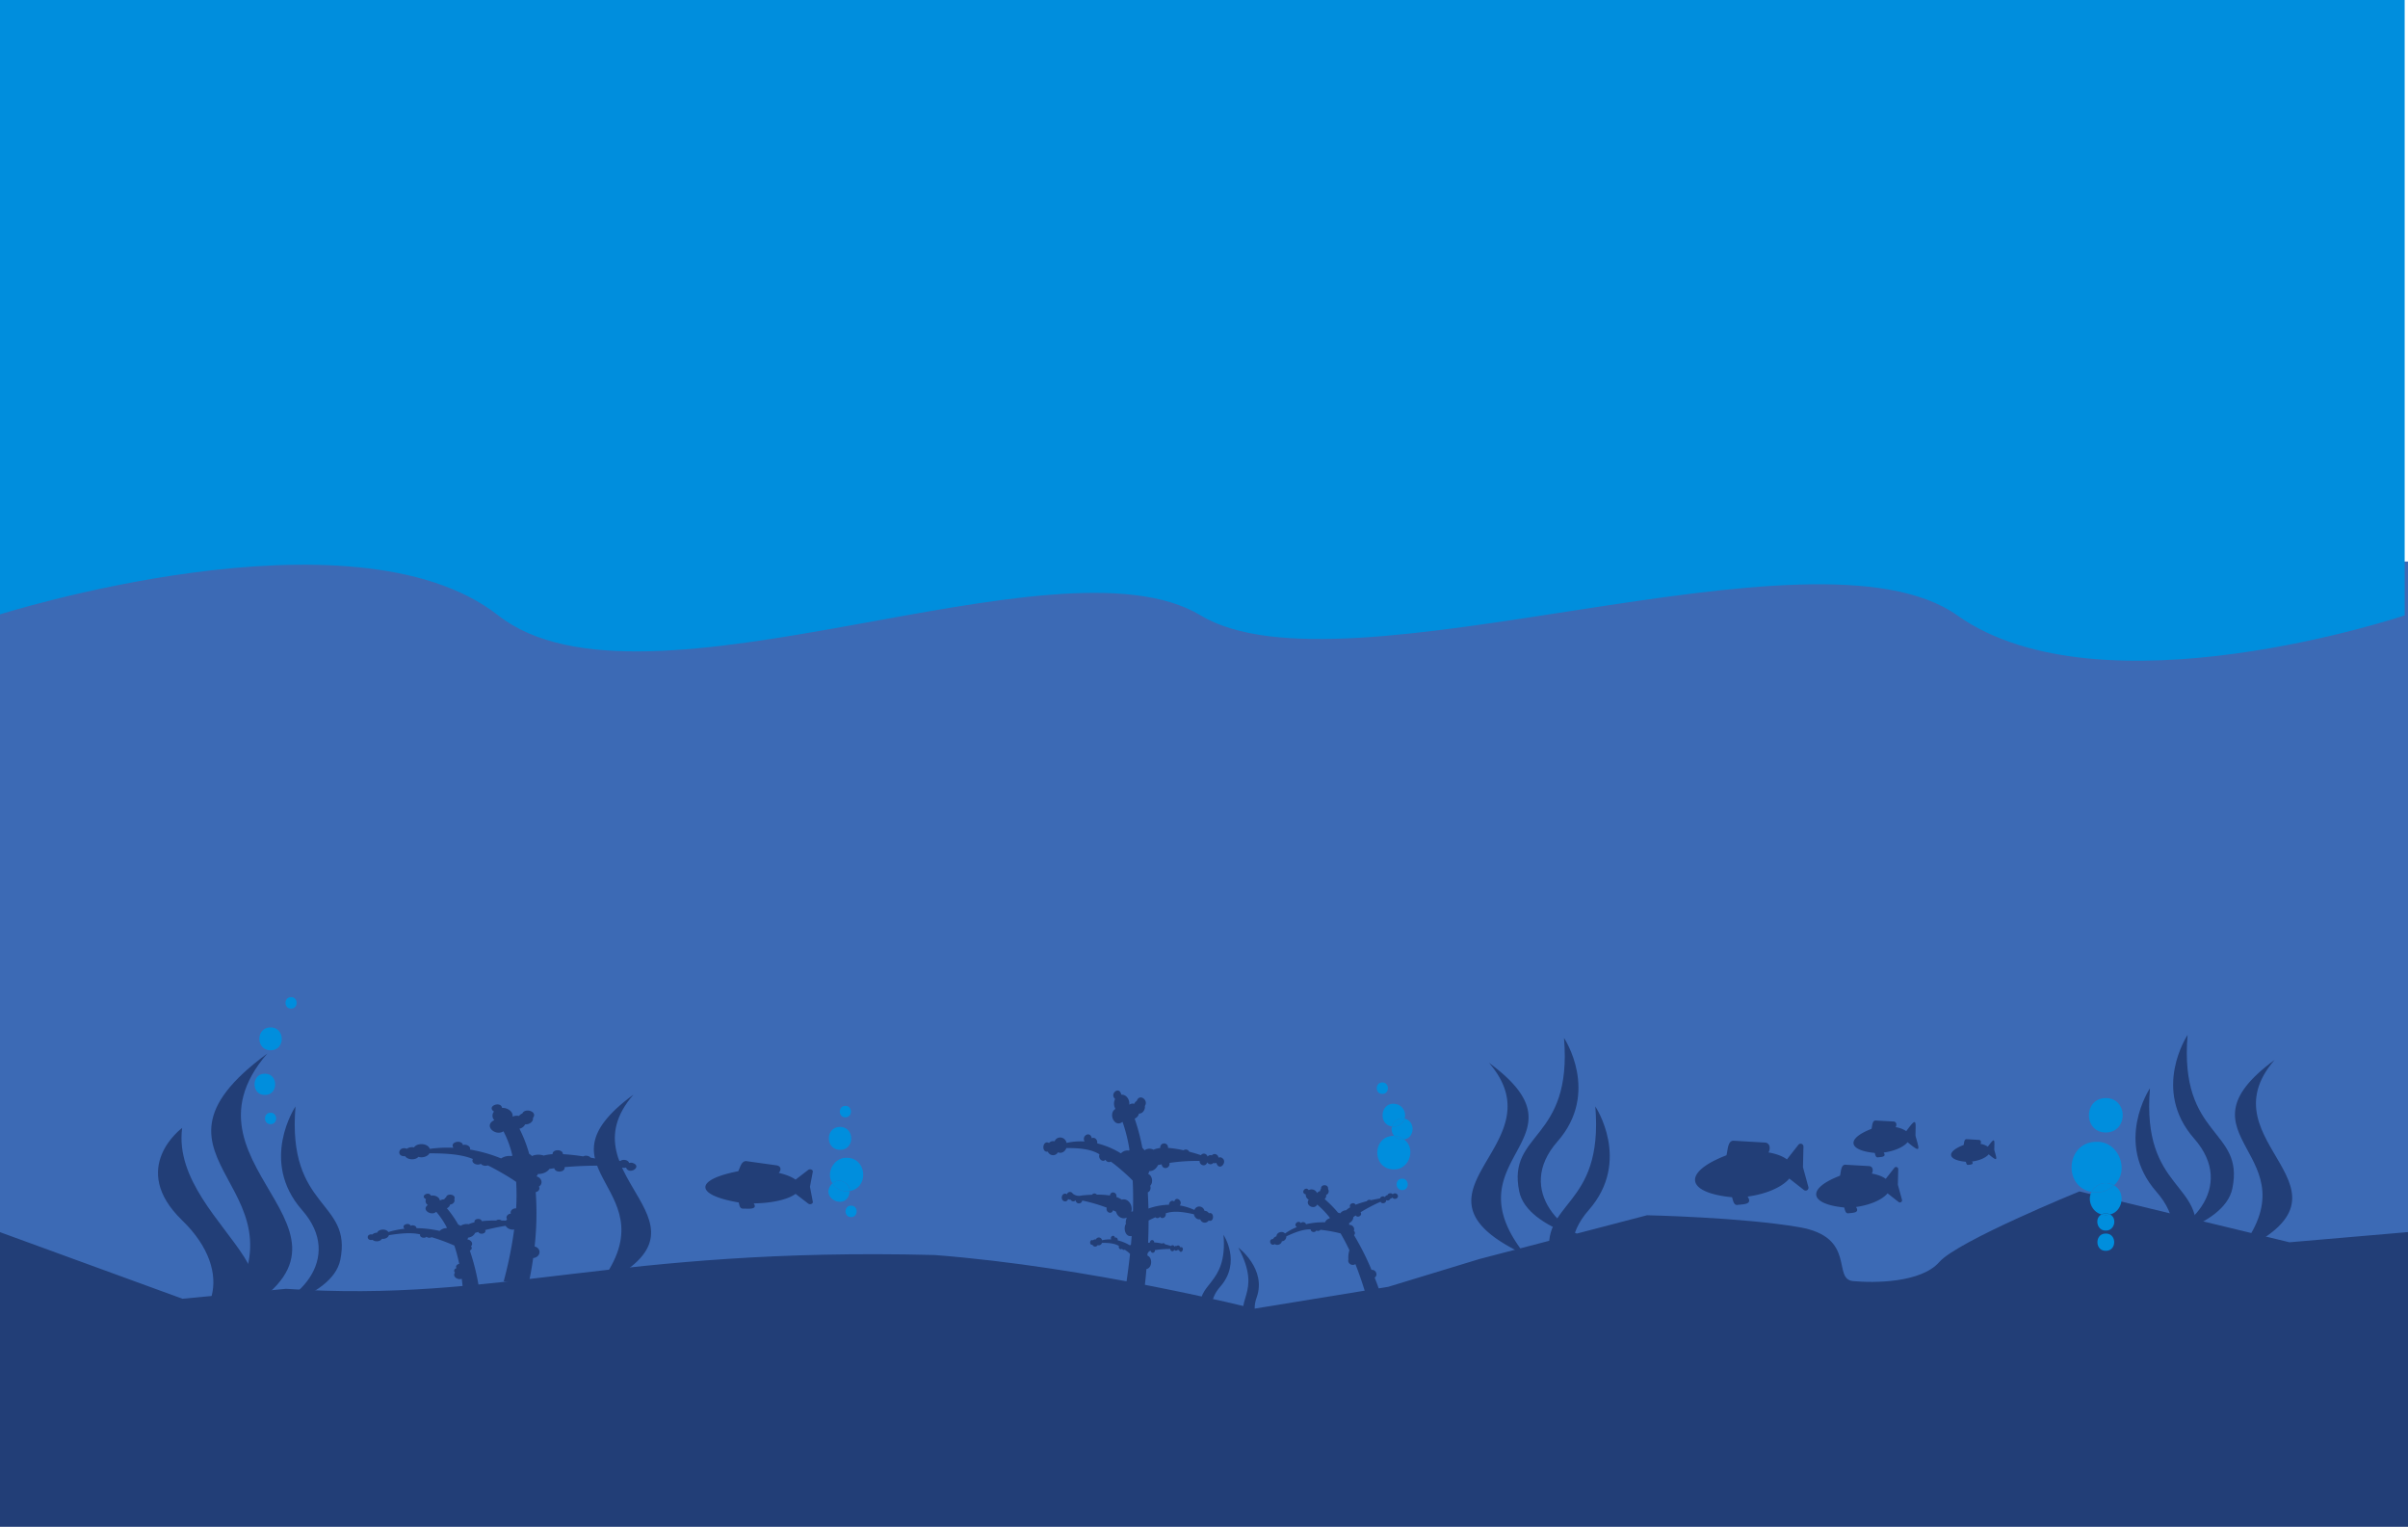 <svg xmlns="http://www.w3.org/2000/svg" viewBox="0 0 2423 1536"><defs><style>.cls-2{fill:#223e77}.cls-3{fill:#008edd}</style></defs><g id="background-graphic"><path fill="#3c6ab5" d="M2423 838.29V1526H0V564.89h2423"/><path class="cls-2" d="M183.3 1134.7s-54.74 40 0 93 32.35 110.75-24.3 118.3c212.54-38.08 10.61-108.54 24.3-211.3z"/><path class="cls-2" d="M297.34 1113.08s-36.76 54.92 6.58 104.23-6 97.22-50.89 104.24c0 0 81.16-14.06 89.37-54 12.4-60.41-53.76-50.19-45.06-154.42"/><path class="cls-2" d="M268.94 1059.89c-150.49 110.58 60.61 132.75-51.69 273.43 192.93-89.92-51.44-154.44 51.69-273.43zm368.49 41.27c-106.36 78.15 42.84 93.82-36.53 193.25 136.35-63.55-36.36-109.15 36.53-193.25zm1525.92-6.37s-36.76 54.92 6.58 104.24-6 97.21-50.88 104.23c0 0 81.15-14.06 89.37-54 12.4-60.46-53.76-50.26-45.07-154.47z"/><path class="cls-2" d="M2201.22 1041.16s-36.76 54.92 6.58 104.24-6 97.21-50.89 104.24c0 0 81.16-14.07 89.37-54.05 12.41-60.41-53.75-50.19-45.06-154.43z"/><path class="cls-2" d="M2288.76 1066.31c-106.35 78.15 42.84 93.82-36.53 193.24 136.35-63.55-36.35-109.15 36.53-193.24zm-683.52 46.77s36.75 54.92-6.58 104.23 6 97.22 50.88 104.24c0 0-81.16-14.06-89.37-54-12.4-60.46 53.76-50.24 45.07-154.47zm-374.1 129.21s18.38 27.46-3.29 52.12 3 48.6 25.44 52.12c0 0-40.58-7-44.68-27-6.2-30.23 26.88-25.12 22.53-77.24z"/><path class="cls-2" d="M1246.08 1255.11s28.75 21.57 18.37 50.24 22.89 45.36 45.62 43.23c0 0-41.39 3.22-53.53-14.74-18.33-27.14 15.15-30.36-10.46-78.73zm327.66-210.96s36.76 54.92-6.58 104.24 6 97.21 50.89 104.24c0 0-81.16-14.07-89.37-54.06-12.41-60.4 53.76-50.18 45.06-154.42z"/><path class="cls-2" d="M1498.21 1069.14c106.35 78.15-42.84 93.82 36.53 193.24-136.35-63.55 36.35-109.15-36.53-193.24zm-862.13 100.65a6.63 6.63 0 00-3.09.24c-.7-3.26-6.43-4.18-8.8-2a6.34 6.34 0 00-5.65 1c-1.24-2.9-6.58-3.41-8.75-1.3a406.53 406.53 0 00-15.57-3.14c-1.45-2-5.26-2.48-7.38-1.24a197.33 197.33 0 00-20.43-2.23c.08-5.27-10.56-5.29-10.41 0a43 43 0 00-8.94 1.41 16 16 0 00-11.77.44 11.66 11.66 0 00-2.8-2.14 136.34 136.34 0 00-9.83-25.36 8 8 0 005.75-4.37c3.82.3 8.48-2.39 7.85-6.44 5.19-6.43-8-10.54-10.66-4.47a6.92 6.92 0 00-3.32 2.46 11 11 0 00-6.55.73c1-4.82-5-9.21-10.51-8.77-1.29-7.47-16.13-1.69-8.14 3.66a6.37 6.37 0 00.32 8.62c-11.3 5.32.88 16.55 9.21 11.23a100.24 100.24 0 018.92 24.28c-.24.21-.46.43-.68.66a15.29 15.29 0 00-10.62 2.33 146.57 146.57 0 00-31.29-8.91c1-3.34-4-5.77-7.11-4.51-1.11-5.92-13.71-3.23-9.55 2.73a129.61 129.61 0 00-23.81 1.07c-1.89-5.77-12.75-6.3-15.83-1.48a9.69 9.69 0 00-7.34 1.38c-8.18-3.16-11.08 8.18-1.63 7.45 2.58 4 10.44 4.11 13.35.68 4.17 1.34 9.38-.34 11.09-3.56 15.25.07 31.6.68 43.74 5.74-2.36 4.21 4.77 7.15 8 4.75 1.26 1.94 4.77 2.6 6.92 1.64 8.26 3.88 23.32 12.71 28.6 16.65a224.4 224.4 0 010 26.62c-3.27-.25-6.5 2.4-5.27 5.23-3.37.36-5.57 3.27-3.83 5.83-5.48 4.62.51 11.31 7.1 10.18a407.4 407.4 0 01-10.51 52.05l24.65 3.87s2.66-10.65 5-27.18c7.71-.89 8.68-9.73 1.44-11.68a305 305 0 001.12-54.63c2.91-.64 4.65-3.25 3.19-5.58 4.68-3 2.72-9-2.45-10.28a9.29 9.29 0 001.53-2.43c4.81.12 9.26-1.87 11.51-5.06 1.59-.23 3.24-.46 4.94-.68.88 5 11.16 4.22 10.31-1.13a381.4 381.4 0 0139.8-1.42c.09 4.53 8.65 5.13 10.11 1.22 1.69 2.17 6 2.36 8 .64a6.71 6.71 0 003.92 0c3.25 8.21 17.33-1.51 6.15-4.8z"/><path class="cls-2" d="M534.71 1227a4.47 4.47 0 00-2.1.51c-1-2.08-5.1-2.31-6.48-.46a4.15 4.15 0 00-3.75 1.31c-1.26-1.79-5.07-1.77-6.3 0-3.58-.22-7.46-.4-11.4-.48a4.53 4.53 0 00-5.35-.06 140.91 140.91 0 00-14.59.68c-.7-3.49-8.26-2.71-7.22 1.15a27.89 27.89 0 00-5.95 1.94 11 11 0 00-8.09 1.6 9.26 9.26 0 00-2.35-1.19 110.22 110.22 0 00-11.5-16.53 4.86 4.86 0 003.19-3.66c2.75-.21 5.44-2.64 4.26-5.33 2.48-4.84-7.38-6.58-8.21-1.94a4.19 4.19 0 00-1.87 2.08 7.3 7.3 0 00-4.41 1.22c-.18-3.43-5-5.86-8.93-4.94-2.24-5-11.5.47-5 3.43a4.68 4.68 0 001.82 5.94c-6.9 4.9 3.78 11.41 8.46 6.79a80.86 80.86 0 0110.71 15.94c-.12.18-.24.36-.34.54a10 10 0 00-6.95 2.77 111.92 111.92 0 00-23.36-2.77c.12-2.36-3.75-3.6-5.78-2.35-1.66-4-10.17-.78-6.1 2.94a89.08 89.08 0 00-16.35 3.33c-2.1-3.58-9.84-3.21-11.26.7a6.36 6.36 0 00-4.85 1.77c-6.44-1.26-6 7 .25 5.34 2.29 2.35 7.89 1.87 9.39-1 3 .48 6.47-1.25 7-3.69 10.59-1.62 22.19-3 31.43-.78-.86 3.11 4.47 4.5 6.42 2.41a4.49 4.49 0 005.1.4 186 186 0 0122.93 8.44 163 163 0 014.92 18.48c-2.32.15-4.07 2.44-2.69 4.2-2.34.62-3.22 3-1.58 4.46-3 4 2.59 7.76 6.8 6.3a282.57 282.57 0 012.31 37.28h17.83s-.12-7.69-1.57-19.41c5.46-1.64 3.87-7.87-1.16-8.27a224.8 224.8 0 00-9.3-38.05c2-.76 2.59-2.87 1.18-4.21 2.8-2.79 0-6.63-3.6-6.88a5.33 5.33 0 00.62-1.85c3.36-.44 6.08-2.31 7.06-4.77 1.06-.34 2.16-.67 3.31-1 1.27 3.22 8.53 1.87 6.92-1.91a259.85 259.85 0 0127.39-5.32c.73 2.95 6.82 2.8 7.23-.27 1.45 1.27 4.56 1.07 5.71-.43a4.43 4.43 0 002.71-.46c3.73 5.46 11.83-2.85 3.44-3.94zm871.84-24.38a3.08 3.08 0 00-5.18-1.11c-1.28-1.76-4.58-1.29-5.22.84a2.92 2.92 0 00-2.58 2c-1.45-1.46-4.45-.74-4.94 1.28-2.88.5-6 1.1-9.09 1.79a3.13 3.13 0 00-4.22 1A93.46 93.46 0 001364 1212c-1.56-3.31-7.23-.86-5.36 2.54a19.4 19.4 0 00-4.15 3 7.42 7.42 0 00-5.92 3.14 7.56 7.56 0 00-2.16-.68 119.25 119.25 0 00-13.52-13.71 4.58 4.58 0 001.51-4.17 4 4 0 001.9-6c.86-4.85-7.47-5.16-7-.26a3.87 3.87 0 00-.9 2.38 5 5 0 00-3.14 2 6 6 0 00-8.35-3c-3.42-4.48-8.74 3-3 4.29a5.46 5.46 0 003 5.39c-4 5.49 5.47 10.64 8.49 4.9a87.55 87.55 0 0112.7 13.24 3.87 3.87 0 00-.13.59 7.09 7.09 0 00-4.7 4 74.2 74.2 0 00-19.11 1.94c-.52-2.19-3.72-2.85-5.18-1.14-2.64-3.64-8.09 1.59-4 4a58.86 58.86 0 00-11.94 6.45c-2.62-3-8.58-1.2-8.66 2.9a4.5 4.5 0 00-3.33 2.67c-5.38 0-2.73 8 1.65 5.11 2.46 1.82 6.7.24 7.11-2.81a4.82 4.82 0 004.53-5c7.87-3.67 16.69-7.26 24.48-7 .07 2.92 4.53 3.67 5.7 1.06a3.1 3.1 0 004.11-.62 139.12 139.12 0 0120.31 3.62c2.91 4.94 5.89 10.54 8.88 16.9a23 23 0 00-1 9.23c-1.35 3.91 3.8 7.19 7 4.72a353.69 353.69 0 0111.93 35.59l14-3.52s-2.18-7.41-6.51-18.47c3.75-2.52 1.09-8.31-3.15-7.74a275.07 275.07 0 00-17.64-35 2.73 2.73 0 00-.21-4.3c1.42-3-1.55-6.41-4.69-5.94a6.79 6.79 0 000-1.91 6.9 6.9 0 004.25-6c.74-.53 1.52-1.08 2.33-1.63 2 3 7.19-.12 4.92-3.21a172.71 172.71 0 0120.07-10.56c1.36 2.7 6.1 1.4 5.6-1.68a3.08 3.08 0 004.37-1.54 3 3 0 002-1c1.91 2.7 6.38.83 5.46-2.15zm-178.06-38.27a3.39 3.39 0 00-2.35.31c-.43-3.36-4.54-5.08-6.72-2.31a3.56 3.56 0 00-4.3 1.21c-.82-3.07-4.79-4.14-6.67-1.44-3.72-1.21-7.76-2.43-11.89-3.51a3.66 3.66 0 00-5.63-1.39 100.79 100.79 0 00-15.58-2.4c.15-6.09-8.17-6-7.93.11a22.23 22.23 0 00-6.79 1.71 8.36 8.36 0 00-9 .62 10.65 10.65 0 00-2.15-2.47 216.37 216.37 0 00-7.74-29.43 7.32 7.32 0 004.33-5.14c3.66.36 6.53-4.06 5.92-7.57 4-6-5.46-12.94-8.17-5.1a6.18 6.18 0 00-2.5 2.89 5.79 5.79 0 00-5 .91c.54-5.35-3.05-10.41-8.09-10.11-1.66-9.22-12.19-1-6.16 4.33a10.44 10.44 0 00.33 10c-7.68 4.6-.88 19.5 7.12 13a159.6 159.6 0 017 28.17c-.18.26-.35.52-.52.79a8.68 8.68 0 00-8.06 2.8 84.64 84.64 0 00-23.91-10.09c.64-3.39-2.37-6.72-5.47-5.18-1.36-7.52-10.52-2.74-7.24 3.26a65.53 65.53 0 00-18.12 1.46c-1.25-6.21-9.43-7.63-12.07-1.58a5.39 5.39 0 00-5.57 1.67c-6.49-3.53-8.13 9.85-1.17 8.69a5.63 5.63 0 0010.17.67c3.38 1.53 7.11-.53 8.41-4.25 11.59-.1 24.39.63 33.36 6.3-1.64 3.94 2.75 8.62 6.13 5.46a3.71 3.71 0 005.29 1.85c6.54 4.58 18.18 14.88 22 19.12.46 9.27.59 19.56.27 31a3.33 3.33 0 00-1.67.32c2-6.33-3.24-14.11-9.61-12.14a19.87 19.87 0 00-5.38-2.66c1-4.87-5.74-6.72-6.53-1.54a83.06 83.06 0 00-13.18-.87 3 3 0 00-4.83.1c-3.56.14-7 .41-10.28.72a10.07 10.07 0 01-9.09-1.81 3.15 3.15 0 00-5.85.67c-2.27-1.84-5.3.27-5.21 3.25-.12 4.11 5.12 5.4 6.41 1.48a2.92 2.92 0 002.45.62 3.07 3.07 0 005.15.58 3.28 3.28 0 006.54.31 164.37 164.37 0 0124.74 7.21c-1.52 4.49 4.78 7.53 6.28 2.6l3 1.38c1.24 5 6.31 8.21 10.84 5.94-.6 1.92-1.45 4.09-.83 6.17-2.94 4.68-.67 13.7 5.75 12.41-.22 2.81-.46 5.69-.72 8.62a4.7 4.7 0 00-1 .84 43.29 43.29 0 00-12.3-5.09c.33-1.74-1.23-3.45-2.82-2.63-.62-3.86-5.47-1.29-3.69 1.7a33.47 33.47 0 00-9.3.81 3.24 3.24 0 00-6.2-.77 2.77 2.77 0 00-2.86.89c-3.32-1.81-4.14 5.08-.57 4.45a2.89 2.89 0 005.22.31 3.24 3.24 0 004.3-2.21c6-.1 12.52.23 17.14 3.11-.84 2 1.44 4.42 3.16 2.76a1.88 1.88 0 002.71.94c2 1.49 3.85 2.61 5.27 4.31-1.39 13.13-3.3 27.32-5.83 42.65l10.51 2.4q-1 9.36-2.7 20.13l9.66 2.13s1-6.38 1.72-16.27c3-.57 3.31-5.89.46-7 .39-9.31 1.72-15.88 2.67-28.82 5.84-1.07 6.51-11.43 1-13.6 0-.77.09-1.55.14-2.33a5.72 5.72 0 001.41-1.94c.62-.15 1.26-.3 1.93-.44.37 3.08 4.5 2.21 4-.75a97.53 97.53 0 0115.55-1.15c0 2.49 3.28 3.19 4 .65a1.87 1.87 0 003.15.33 1.75 1.75 0 001.53-.06c2.59 6.12 6.88-3.9 1.16-2.68a2 2 0 00-3.45-1.16 1.81 1.81 0 00-2.2.64 1.91 1.91 0 00-3.42-.72c-1.92-.61-4-1.22-6.12-1.76a1.87 1.87 0 00-2.89-.69 51.75 51.75 0 00-8-1.18 2.06 2.06 0 10-4.07.09 13.41 13.41 0 00-2 .38c.28-7.12.45-14.66.46-22.45 2.11-1.1 4.4-2.22 6.84-3.3a3 3 0 004.61-.56c2.28 3.21 6.64.23 5.79-3.38 8.24-3 18.82-1.28 28.38.92.59 3.29 3.33 5.68 6.37 5.05a4.76 4.76 0 008.49 1.31c5.68 2.18 5.93-9.17.19-7.39a4.79 4.79 0 00-4.38-2.39c-1.27-5.3-8.17-6-10.18-.92a56.88 56.88 0 00-14.76-4.53c3.56-4.18-3.48-10-5.54-4-2.28-1.82-5.29.3-5.2 3.27a67.61 67.61 0 00-20.74 3.83c-.13-5.36-.34-10.81-.66-16.29 2.29-.75 3.48-4.12 2.37-6.52 3.29-3.08 2.31-10.37-2-12a12 12 0 001.14-2.85c3.66.11 7-2.25 8.72-6 1.21-.28 2.46-.56 3.76-.83.69 6 8.74 4.38 7.83-1.41a191 191 0 0130.3-2c0 4.84 6.35 6.27 7.7 1.34a3.66 3.66 0 006.14.66 3.42 3.42 0 003-.09c3.17 9.99 12.88-2.35 4.59-5.46zm-413.43 29.86a1.57 1.57 0 010-.61l2.8-14.82c.38-2-2.79-3.23-4.66-1.79l-12.69 9.75c-3.76-2.77-9.64-5.12-16.91-6.8 2.62-2.76 2.63-6.84-2.32-7.61l-29.4-4.09c-5.88-1.28-7.11 6.51-9 10-44.76 8.73-43.62 24 .48 31.47.65 2.44.81 6.36 4.41 6.18s15.32 1.7 10.65-5.27c18.62-.17 34.6-4 42.12-9.58l12.69 9.76c1.87 1.43 5 .21 4.66-1.8z"/><path class="cls-2" d="M0 1239.56l183.59 67 104.17-10c214.64 14.41 329-42.16 652.59-34 156.26 12 321.7 54 321.7 54l134.81-22 91.92-28 168.51-44s95 2 153.19 12 32.69 52.23 54.13 54.24 68.42 1.8 86.8-19.22 140.94-71 140.94-71l211.4 51.17L2423 1239.5V1536H0v-296.44"/><path class="cls-3" d="M-3.35-2.64v621.73s358.36-114.73 504.68 0 561.59-87.5 706.82 0 616.57-102.65 761.36 0 450.14 0 450.14 0V-2.64z"/><path class="cls-2" d="M1814.31 1174.58a2.84 2.84 0 01-.1-.82l.48-20.25a2.85 2.85 0 00-5.1-1.83l-11.52 14.69c-4.34-3.25-10.79-5.67-18.57-7 2.19-3.82 1.68-9.56-3.63-9.94l-31-1.81c-6.74-.78-6.28 10.58-7.69 14.61-44.77 17.25-41.1 37.7 5.62 42.21 1 2.61 1.57 8.36 5.56 7.74 5.13-.82 15.72 0 10.14-8.4 19.2-2.57 35.07-9.77 41.94-18.15l14.7 11.52a2.85 2.85 0 004.51-3zm95.46 17.58a2.15 2.15 0 01-.08-.62l.36-15.33a2.16 2.16 0 00-3.86-1.38l-8.71 11.11c-3.28-2.45-8.17-4.29-14-5.31 1.65-2.88 1.26-7.23-2.75-7.52l-23.49-1.37c-5.1-.59-4.76 8-5.82 11.06-33.88 13-31.11 28.52 4.25 31.94.75 2 1.19 6.32 4.21 5.86 3.82-.55 11.94-.12 7.67-6.36 14.53-2 26.54-7.39 31.74-13.73l11.12 8.71a2.16 2.16 0 003.42-2.26zm17.66-49.49c0-14.21 2-20.15-9.31-4.71a25.41 25.41 0 00-10.65-4c1.25-2.19 1-5.48-2.09-5.7l-17.8-1c-3.87-.45-3.61 6.07-4.42 8.38-25.68 9.9-23.58 21.63 3.23 24.22.57 1.5.9 4.79 3.19 4.44 2.9-.42 9.05-.09 5.81-4.82 11-1.47 20.13-5.6 24.07-10.41 13.91 11.55 11.89 7.77 7.97-6.4zm79.28 14.2c.08-9.87 1.32-14-6.49-3.29a17.66 17.66 0 00-7.43-2.81c.88-1.52.67-3.82-1.45-4l-12.42-.73c-2.69-.31-2.51 4.24-3.07 5.85-17.88 6.8-16.37 15.15 2.24 16.88.4 1 .63 3.35 2.23 3.1 2-.24 6.34-.16 4-3.36 7.68-1 14-3.91 16.78-7.26 9.6 8.09 8.38 5.4 5.61-4.38z"/><path class="cls-3" d="M837.54 1190.4c-14.6 15.18 15.93 28.88 17.52 7.81a16.94 16.94 0 01-17.52-7.81m7.73-56.67c-15 .07-15 22.88 0 23s15-22.88 0-23m11.11 79.2c-7.44-.11-7.44 11.58 0 11.47 7.45.11 7.45-11.58 0-11.47m-5.74-100.39c-7.44-.11-7.44 11.58 0 11.47 7.44.11 7.44-11.58 0-11.47m1.36 52.24c-12.86-.37-21.3 14.94-14.41 25.62 6.36-5.79 17.59-.89 17.52 7.81 19.68-3.51 17.09-33.54-3.11-33.43"/><path class="cls-3" d="M844.43 1187.87a10.59 10.59 0 00-6.89 2.53 16.94 16.94 0 0017.52 7.81 10.62 10.62 0 00-10.63-10.34m568.89-62.42a11.52 11.52 0 01-12.72 7.76 10.69 10.69 0 002.22 9.5 16.83 16.83 0 0110 3.57c11.1-1.57 11.5-18.7.52-20.83"/><path class="cls-3" d="M1402.42 1110.4c-13.83-.32-15.37 21-1.82 22.81a10.69 10.69 0 0112.72-7.76 11.52 11.52 0 00-10.9-15"/><path class="cls-3" d="M1410.91 1125.18a10.63 10.63 0 00-10.31 8 11.52 11.52 0 0012.72-7.76 10.6 10.6 0 00-2.41-.27m0 60.64c-7.44-.11-7.44 11.58 0 11.47 7.45.11 7.45-11.58 0-11.47m-19.97-96.79c-7.44-.11-7.44 11.58 0 11.47 7.45.11 7.45-11.58 0-11.47m11.48 53.71c-22.05.1-22.05 33.62 0 33.72 15.69.56 22.85-21.13 10.38-30.15a10.67 10.67 0 01-10-3.57h-.4"/><path class="cls-3" d="M1402.82 1142.71a10.69 10.69 0 0010 3.57 16.83 16.83 0 00-10-3.57m724.36 49.77a25.6 25.6 0 01-22.63 6.62c-4.63 8.7.75 20.39 10.14 22.64a8.69 8.69 0 018.47 0c13.28-3 16-22.82 4-29.26m-8.24-87.8c-22.64.1-22.64 34.53 0 34.63 22.65-.1 22.65-34.54 0-34.63m-4.23 117.06c-7.62 3.91-4.5 16.51 4.23 16.21 8.74.3 11.86-12.31 4.24-16.21a16.22 16.22 0 01-8.47 0"/><path class="cls-3" d="M2118.92 1220.63a8.52 8.52 0 00-4.23 1.11 16.22 16.22 0 008.47 0 8.56 8.56 0 00-4.24-1.11m0 20.37c-11.23-.16-11.23 17.48 0 17.32 11.24.16 11.24-17.48 0-17.32m-9.39-92.3c-30.33-.18-34.43 44.82-5 50.4 3.64-8.06 15-11.53 22.63-6.62 16.39-14.68 4.74-44.57-17.65-43.78"/><path class="cls-3" d="M2118.92 1190.2a16 16 0 00-14.37 8.9 25.6 25.6 0 0022.63-6.62 16 16 0 00-8.26-2.28M266.51 1080.23c-13.8-.2-13.8 21.47 0 21.27 13.8.2 13.8-21.47 0-21.27m5.74-46.63c-15 .07-15 22.89 0 23s15-22.88 0-23m0 85.84c-7.45-.11-7.45 11.59 0 11.47 7.44.11 7.44-11.58 0-11.47m20.63-116.27c-7.44-.11-7.44 11.59 0 11.48 7.45.11 7.45-11.59 0-11.48"/></g></svg>